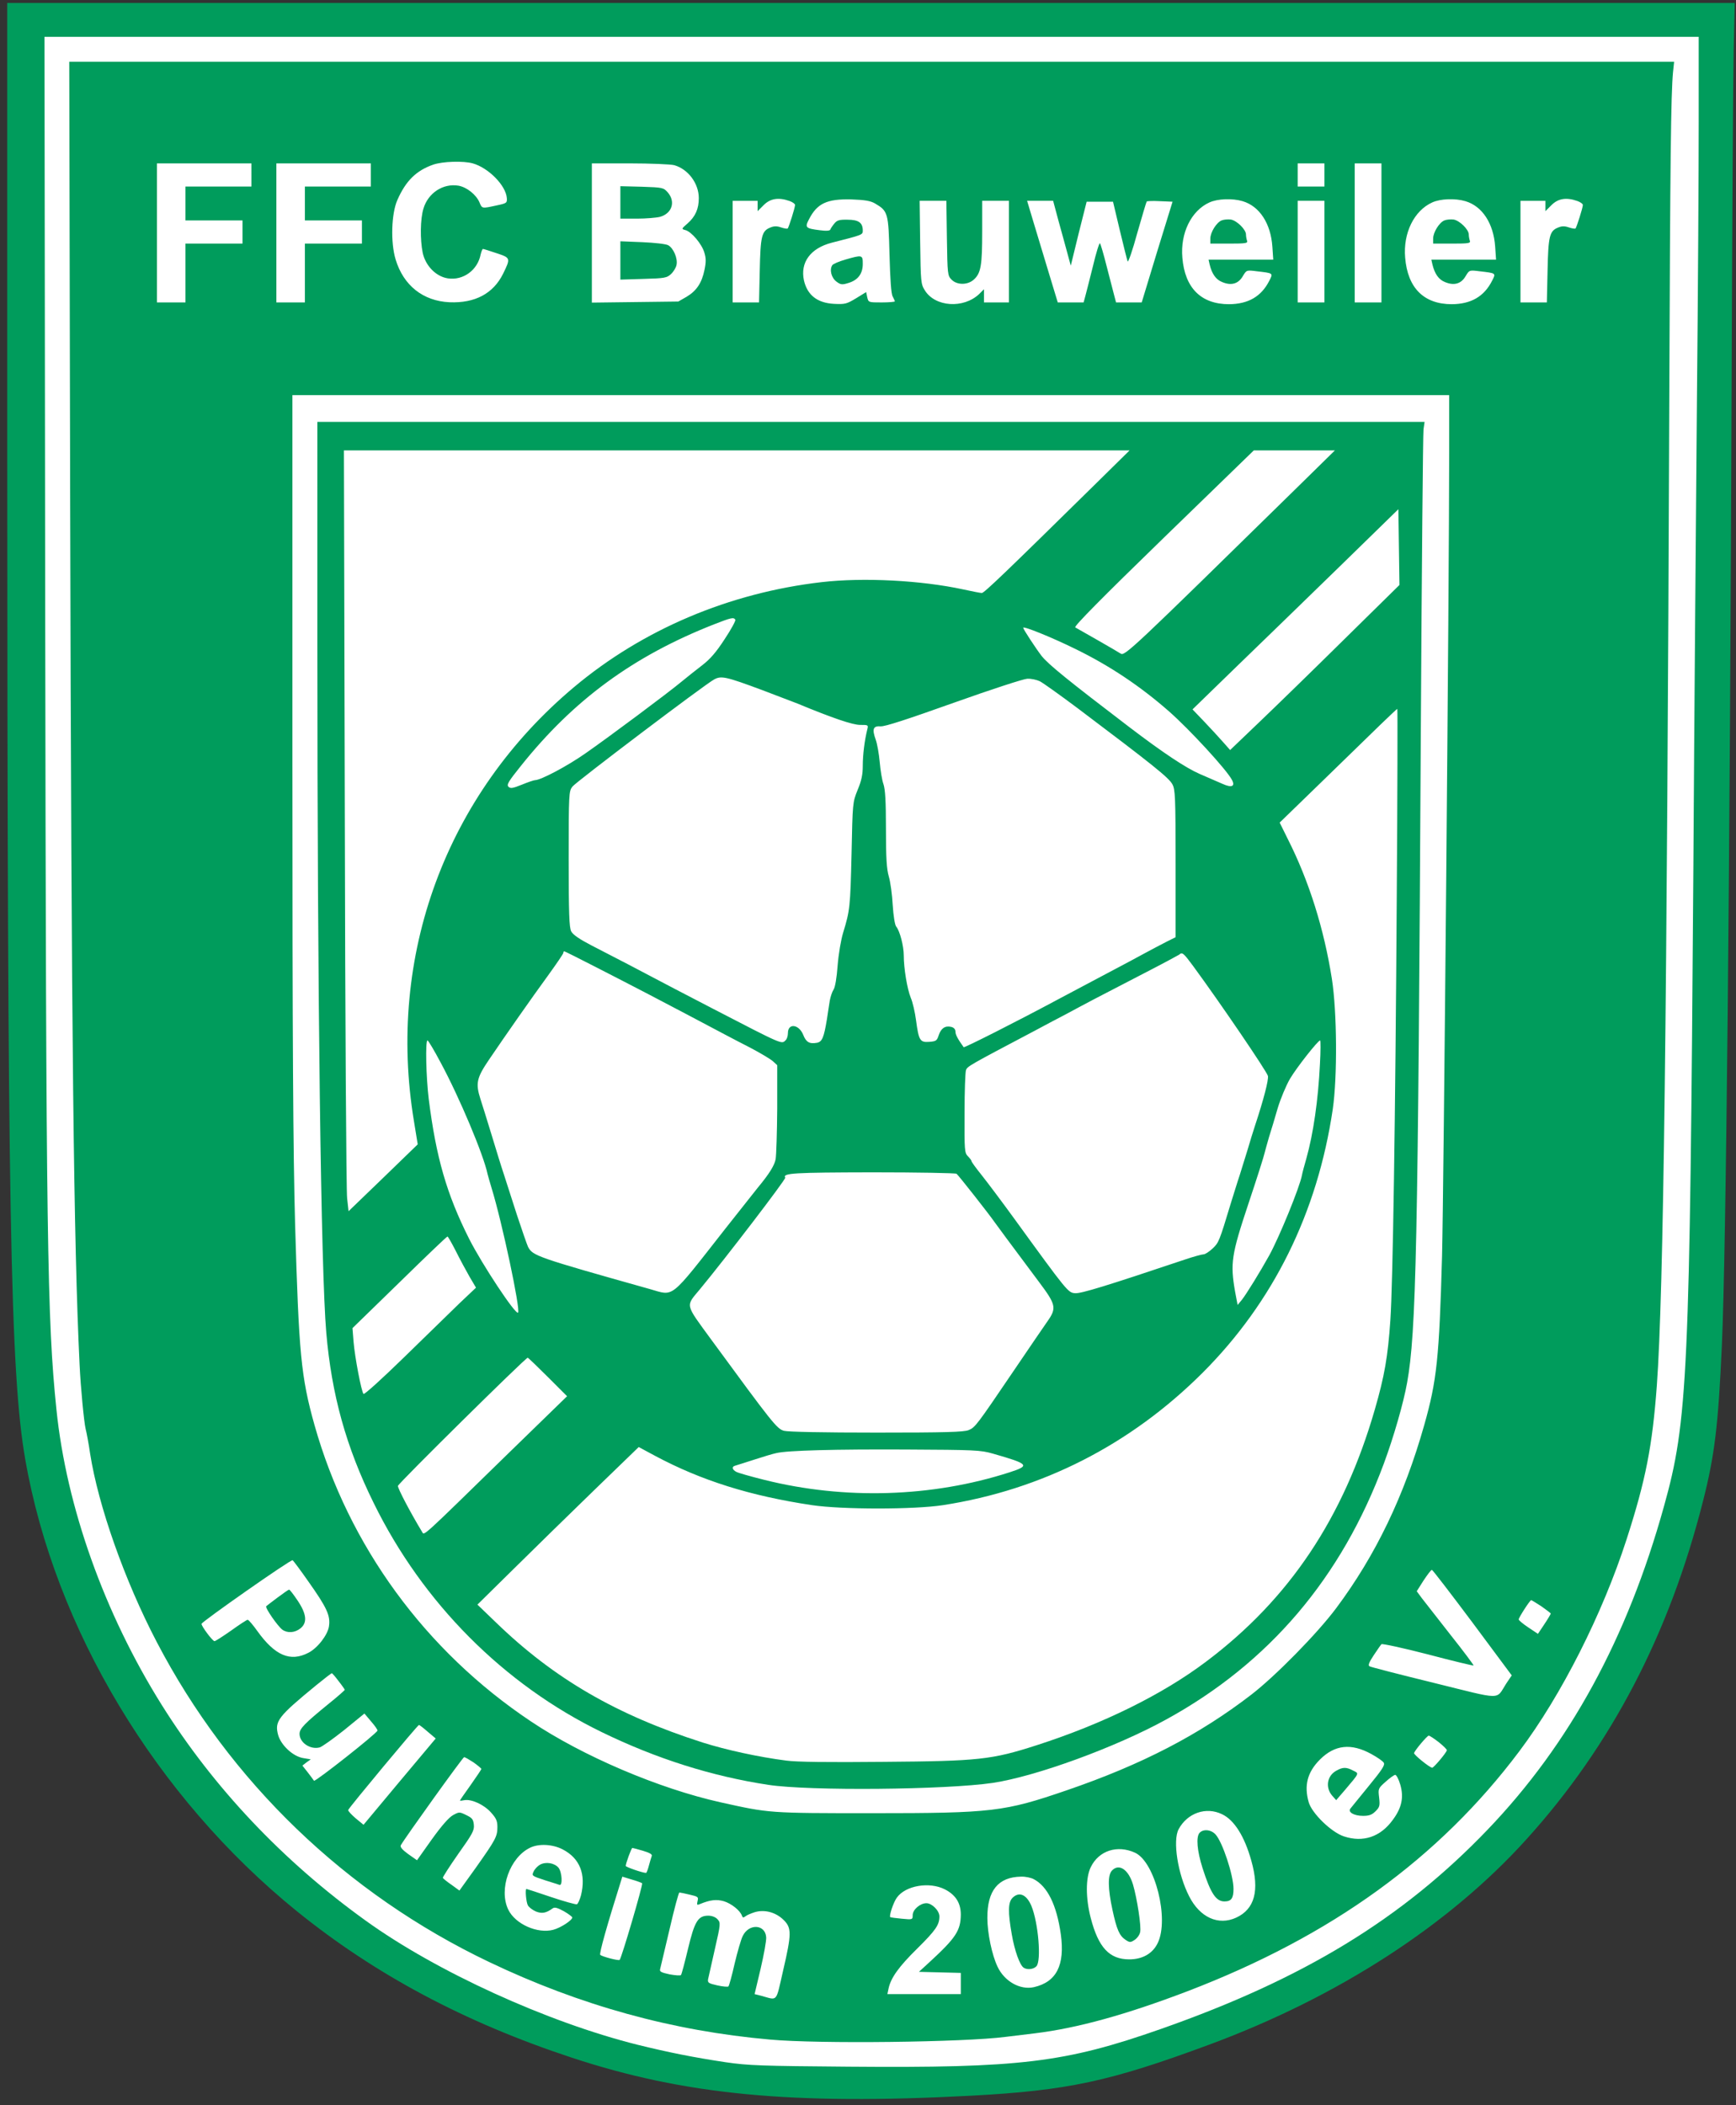 <?xml version="1.0" encoding="UTF-8"?>
<svg width="287" height="348" preserveAspectRatio="xMidYMid" version="1.0" viewBox="0 0 215.25 261" xmlns="http://www.w3.org/2000/svg">
 <rect x="0" y="0" width="215.25" height="261" fill="#333333" stroke="none"/>
 <g transform="matrix(.1 0 0 -.1 0 1184)" fill="#009c5c">
  <g transform="matrix(.221 0 0 .221 8.97 9219.7)">
   <path transform="matrix(10 0 0 -10 0 11840)" d="m15.661 15.661 0.392 46.2 3.915 693.78 6.264 53.247 9.396 38.761 22.708 63.427 41.893 71.648 61.469 66.167 47.374 35.628 27.015 16.444 41.501 21.142 70.865 25.84 66.167 12.529 54.813 0.783 43.459-0.783 39.152-0.392 63.818-9.005 69.299-25.057 51.289-24.274 69.691-45.416 30.147-30.93 36.412-46.2 45.808-84.96 18.402-57.945 8.222-76.347 2.741-111.58v-64.601l1.958-90.442 2.349-120.2-0.392-173.05 1.958-130.38-0.783-54.813-14.486-0.392-534.82-2.349-382.91 1.175-3.524 0.783z" fill="#fff" stroke-linejoin="bevel" stroke-width="7.5"/>
   <g fill="#009c5c">
    <path d="m0 9293c1-4254 17-5139 101-5623 166-951 734-1895 1524-2535 439-355 941-623 1541-821 633-209 1236-267 2239-214 545 29 781 80 1340 287 721 267 1344 670 1779 1152 475 525 801 1150 990 1896 65 254 86 426 106 875 24 539 45 2632 55 5485 3 825 8 1623 11 1773l6 272h-9692zm9490 1880c0-263-4-968-10-1568-5-599-15-1778-20-2620-20-2850-31-3100-165-3579-206-741-529-1333-989-1813-479-500-1032-837-1832-1118-541-190-790-220-1754-212-489 4-560 6-690 25-179 27-315 54-494 98-507 127-1128 410-1526 697-463 333-853 746-1143 1209-322 514-535 1111-591 1658-52 504-58 947-63 4473l-4 3227h9281z"/>
    <path d="m353 9073c7-3068 20-4189 53-4873 6-129 25-324 34-360 5-19 17-82 25-138 46-293 194-713 374-1057 409-784 1062-1412 1865-1795 511-244 1030-387 1576-435 273-25 1089-15 1320 15 41 5 116 14 165 20 239 29 513 105 859 237 806 309 1409 745 1860 1346 236 314 466 770 601 1187 108 334 145 525 170 863 38 522 57 2068 70 5562 5 1302 9 1685 21 1808l6 57h-9004zm2259 1867c88-25 186-124 191-195 2-27-1-29-58-41-82-18-81-18-95 16-18 44-72 87-119 95-86 14-170-41-196-129-18-59-19-174-4-248 16-73 75-133 141-143 86-13 167 46 184 134 4 17 10 31 13 31 4 0 38-11 77-24 78-26 79-27 36-115-55-111-157-166-301-160-148 7-258 94-302 240-29 95-24 258 10 334 47 107 106 165 201 198 52 18 168 22 222 7zm-1242-65v-65h-370v-190h320v-130h-320v-330h-160v780h530zm670 0v-65h-370v-190h320v-130h-320v-330h-160v780h530zm1702 55c78-22 138-102 138-185 0-60-19-103-63-142-35-30-35-31-13-37 34-8 93-78 107-126 10-32 10-54 1-97-15-74-45-118-100-151l-47-27-242-3-243-3v781h213c116 0 229-5 249-10zm3648-55v-65h-150v130h150zm320-325v-390h-150v780h150zm-3321 179c17-6 31-16 31-22 0-16-35-125-41-132-3-3-20 0-38 6-23 8-39 8-60-1-48-19-55-48-59-242l-4-178h-148v570h140v-58l34 34c37 37 83 45 145 23zm480-14c73-43 75-53 81-288 4-141 9-219 18-234 6-12 12-24 12-27s-33-6-74-6c-74 0-74 0-81 29l-6 29-57-35c-53-32-62-34-124-31-93 5-149 49-168 131-22 101 36 181 156 212 173 44 174 44 174 68 0 44-23 61-85 61-47 1-60-3-75-22-10-12-20-27-22-33-2-7-22-9-59-4-80 10-85 15-61 61 46 90 101 115 237 112 78-3 108-8 134-23zm2062 13c95-28 158-125 167-255l5-73h-363l6-27c13-53 35-85 71-99 50-21 90-10 115 33 21 35 21 35 77 28 95-11 94-10 72-53-45-89-118-131-226-132-157 0-248 91-262 261-12 138 50 264 152 310 46 21 129 24 186 7zm1250 0c95-28 158-125 167-255l5-73h-363l6-27c13-53 35-85 71-99 50-21 90-10 115 33 21 35 21 35 77 28 95-11 94-10 72-53-45-89-118-131-226-132-157 0-248 91-262 261-12 138 50 264 152 310 46 21 129 24 186 7zm628 1c17-6 31-16 31-22 0-16-35-125-41-132-3-3-20 0-38 6-23 8-39 8-60-1-48-19-55-48-59-242l-4-178h-148v570h140v-58l34 34c37 37 83 45 145 23zm-3537-209c3-202 4-210 26-232 31-32 92-31 126 1 39 36 46 79 46 269v172h150v-570h-140v74l-27-27c-88-83-247-73-305 21-22 35-23 47-26 270l-3 232h150zm626 98c17-62 40-144 50-182l19-70 44 180 45 179h148l38-160c21-88 41-167 44-175s28 63 54 159c27 95 51 175 53 177 3 3 36 4 75 2l70-3-87-282-86-283h-144l-10 38c-5 20-24 93-42 162-17 69-35 128-38 132-4 4-22-54-40-130-19-75-38-152-43-169l-9-33h-145l-54 178c-29 97-68 225-86 285l-32 107h146zm1492-173v-285h-150v570h150zm700-1127c0-734-31-4161-40-4508-16-572-29-697-100-948-113-399-273-731-494-1027-106-142-341-381-476-485-292-225-614-392-1034-536-352-121-419-129-1091-129-585 0-578 0-853 61-346 77-773 259-1064 454-592 395-1023 985-1214 1662-76 271-88 401-109 1128-11 400-15 1016-15 2588v2062h6490zm-6400-6334c104-147 124-191 115-251-7-48-64-122-115-148-102-53-188-16-287 122-24 34-49 63-54 63s-46-27-92-60c-47-33-89-60-94-60-11 0-73 83-73 97 1 12 502 363 511 357 4-2 45-57 89-120zm6531-230 220-296-31-46c-60-93-13-93-406 4-192 47-355 89-361 93-9 5-3 22 23 61 20 30 40 59 44 63s121-21 260-57c139-37 255-64 257-63 2 2-56 80-130 173-73 93-145 186-161 206l-28 38 38 60c22 33 42 60 47 60 4 0 106-133 228-296zm387 91c28-20 52-38 52-40 0-3-16-30-36-60l-36-54-54 36c-30 20-54 40-54 45 0 10 63 108 70 108 3 0 29-16 58-35zm-6749-419c19-24 34-46 35-49 0-2-39-37-89-77-136-111-165-140-165-170 0-49 60-90 113-76 12 3 74 47 137 97l114 93 38-45c21-24 37-47 35-51-5-17-350-289-356-281-3 5-19 26-35 47l-30 38 23 18 24 17-42 7c-57 9-124 71-141 129-21 78-2 103 215 281 44 36 83 66 86 66s20-20 38-44zm500-284 45-38-203-242-202-242-45 37c-24 21-43 41-41 46 4 13 390 477 397 477 3 0 25-17 49-38zm5673-59c26-21 46-41 45-45-4-16-73-97-82-98-14 0-104 73-102 82 4 16 73 97 82 98 6 0 31-17 57-37zm-379-66c33-18 65-40 70-49 8-12-9-39-83-129-51-63-98-120-104-128-16-20 20-41 71-41 34 0 50 6 70 26 23 23 25 31 20 76-6 50-6 52 36 89 23 21 47 38 54 39 7 0 20-25 29-56 20-70 8-129-42-196-69-96-167-129-275-93-70 23-179 129-197 191-27 94-8 169 63 240 83 83 175 93 288 31zm-5037-47c24-17 44-34 44-37s-27-43-60-90c-33-46-60-85-60-87s11-1 25 2c40 7 110-25 149-69 29-32 36-47 36-82 0-53-10-71-121-228l-92-128-44 32c-25 17-47 35-49 39-2 3 37 64 86 134 79 111 91 132 88 163s-9 39-42 55c-39 19-40 19-75 0-23-13-63-58-119-136l-83-117-50 35c-33 24-46 40-41 49 25 44 348 494 355 494 5 1 28-13 53-29zm4200-291c68-32 126-124 164-261 47-167 19-271-85-319-100-46-204 1-264 120-64 125-93 312-59 376 49 91 154 128 244 84zm-3700-197c97-50 132-140 103-258-7-25-17-48-23-50s-72 16-146 41-135 45-137 45c-8 0-2-74 8-92 6-11 26-26 44-34 34-14 58-10 95 17 11 8 26 4 63-16 26-15 47-31 47-35 0-16-65-58-106-69-89-24-214 32-253 113-55 114 9 294 124 348 49 23 125 19 181-10zm451-8c37-11 53-20 49-29-3-8-10-32-16-54-6-23-13-41-16-41-19 0-114 33-114 39 0 14 32 101 37 101 3 0 30-7 60-16zm2761-11c112-52 192-372 127-506-28-59-85-92-160-92-111 0-173 66-216 232-29 112-29 225 0 285 45 93 149 127 249 81zm-2766-171c6-7-115-418-126-430-6-6-97 18-109 28-7 6 39 169 114 407l10 32 52-16c29-8 55-18 59-21zm2197 23c77-40 129-145 152-309 24-173-24-268-151-297-77-17-165 32-204 115-31 65-57 188-57 273-1 154 61 230 189 232 24 1 56-6 71-14zm-499-57c61-31 90-77 90-142-1-89-27-130-175-266l-60-55 118-3 117-3v-119h-412l7 33c13 59 57 121 162 224 103 102 123 132 123 179 0 32-42 74-73 74-35 0-77-36-77-67 0-25-1-26-61-20-33 3-62 7-65 9-7 8 18 83 37 109 48 68 182 91 269 47zm-1431-30c47-11 50-13 44-36-5-22-3-24 13-17 58 24 93 28 135 16 42-13 91-52 101-81 4-12 8-12 19-4 8 7 32 17 54 24 55 16 118-1 162-45s44-77-4-283c-42-183-28-167-124-141l-36 9 34 143c18 78 33 158 31 177-6 73-98 77-132 5-9-18-29-87-45-154-15-67-31-125-35-128-3-3-31-1-62 6-49 11-55 15-52 34 3 12 20 88 38 169 33 144 33 148 15 168-11 12-31 20-52 20-58 0-77-33-114-188-18-75-35-140-39-145-3-4-32-2-64 4-46 10-57 15-53 29 2 9 26 110 53 224 26 113 51 206 55 206s30-5 58-12z"/>
    <path d="m3440 10721v-91h93c50 0 109 5 129 10 68 19 89 85 44 137-24 27-27 28-145 32l-121 3z"/>
    <path d="m3440 10395v-107l130 4c119 3 131 6 154 27 14 13 28 36 31 51 8 36-17 95-47 111-13 7-76 14-145 17l-123 5z"/>
    <path d="m4701 10400c-35-10-67-24-72-31-17-26-5-71 23-92 24-18 32-19 67-8 54 16 81 52 81 107 0 51-2 52-99 24z"/>
    <path d="m6813 10620c-29-12-63-67-63-102v-28h106c93 0 105 2 100 16-3 9-6 24-6 35 0 28-51 78-85 84-16 2-40 0-52-5z"/>
    <path d="m8063 10620c-29-12-63-67-63-102v-28h106c93 0 105 2 100 16-3 9-6 24-6 35 0 28-51 78-85 84-16 2-40 0-52-5z"/>
    <path d="m1740 8233c0-1963 20-3504 50-3853 30-347 111-641 266-955 275-561 730-1018 1279-1285 306-149 618-248 935-296 229-35 995-28 1260 11 243 37 688 199 973 356 576 316 983 795 1220 1434 55 148 111 342 131 455 51 283 61 756 77 3670 5 899 12 1654 15 1678l6 42h-6212zm4361 904c-499-491-620-607-633-607-8 0-54 9-104 20-236 51-559 68-794 41-520-60-1005-266-1390-589-718-602-1052-1508-898-2436l21-129-194-188-194-187-8 72c-5 39-11 999-13 2134l-5 2062h4408zm1131-20c-925-907-962-942-985-927-12 8-71 42-132 77-60 34-116 66-123 70-8 6 148 164 495 501l507 492h455zm266-850c-172-170-386-378-475-463l-162-155-38 43c-21 24-68 75-105 114l-68 71 247 240c137 132 397 385 578 561l330 322 3-213 3-212zm-3413 113c3-5-24-55-60-109-48-74-81-112-128-148-34-26-84-66-112-89-78-65-408-311-540-403-104-73-252-151-284-151-6 0-39-11-73-25-52-21-64-23-76-12-11 12 0 30 69 116 296 371 631 617 1084 795 97 38 111 41 120 26zm1910-165c190-93 361-207 523-349 115-101 323-327 353-384 20-37-1-46-52-23-24 10-82 36-129 56-78 34-206 119-395 263-345 263-452 350-491 398-31 40-104 151-104 159 0 11 159-53 295-120zm-1761-229c97-37 186-71 199-76 198-82 310-120 352-120 46 0 47 0 40-27-15-60-25-141-25-203 0-48-7-83-29-135-28-70-28-71-34-360-7-295-9-316-47-440-12-39-26-120-31-184-5-69-14-123-23-136-8-12-17-40-21-61-3-21-11-68-16-104-17-104-27-127-55-133-43-8-62 3-78 44-24 60-86 68-86 10 0-15-5-32-12-39-24-24-9-31-405 174-160 83-270 140-480 251-60 31-152 79-207 107-67 35-102 59-112 78-11 22-14 101-14 406 0 368 1 380 21 406 21 27 744 574 795 601 40 22 66 16 268-59zm1559 49c18-9 113-77 212-151 422-318 512-390 532-427 16-29 18-69 18-445v-413l-50-25c-27-14-85-44-127-67-43-23-112-61-155-83-103-54-229-122-328-174-235-126-526-273-529-268-33 46-46 70-46 87 0 13-8 23-24 27-34 8-57-8-70-47-10-31-15-34-53-37-52-4-59 8-74 120-6 46-19 103-30 128-20 50-39 164-39 237 0 52-22 137-42 161-8 9-16 60-20 121-3 58-13 131-22 161-12 42-16 102-16 266 0 157-4 222-14 252-8 22-17 78-21 124-4 45-14 102-22 124-22 61-15 79 27 76 24-2 149 39 410 132 213 76 392 134 413 135 22 1 53-6 70-14zm2003-1197c-8-1277-22-2182-36-2388-14-205-33-313-87-500-176-609-480-1064-947-1415-244-184-578-349-951-469-252-81-323-89-859-93-309-3-486-1-545 7-156 20-338 60-468 101-485 155-836 359-1161 674l-104 100 204 201c111 110 315 309 452 442l249 241 91-49c260-139 534-225 881-277 169-25 573-25 735 0 556 86 1052 339 1456 742 397 397 645 898 731 1480 26 181 24 543-5 730-44 280-128 549-248 786l-45 91 238 231c131 127 279 271 328 319 50 48 92 88 94 88s1-469-3-1042zm-4483-412c209-107 387-200 502-261 193-102 256-136 354-186 57-30 114-64 127-76l24-22v-243c-1-134-5-262-9-285-7-35-36-82-100-159-5-6-87-110-182-230-317-404-285-378-423-339-637 179-658 187-684 237-6 13-34 93-62 178-27 85-61 189-74 230-14 41-45 143-70 225-25 83-53 171-61 196-28 88-22 118 48 221 99 146 237 343 331 472 47 65 86 122 86 127s2 9 5 9 87-42 188-94zm3340 12c152-207 412-589 420-617 5-21-24-133-73-281-10-30-28-89-40-130-13-41-33-106-45-145-13-38-34-108-49-155-66-219-69-225-103-257-19-18-42-33-51-33s-57-13-107-30c-438-147-581-191-614-188-39 3-42 6-341 418-69 95-151 204-182 243-32 40-58 75-58 80 0 4-9 16-20 27-19 19-20 33-19 243 0 122 4 230 8 240 8 22 14 25 389 223 45 24 121 65 170 90 48 26 123 66 167 89s166 86 270 140c105 54 194 102 200 106 17 16 24 10 78-63zm-4222-541c106-196 242-520 264-627 2-8 12-44 23-80 58-188 163-682 148-697-14-14-202 271-274 413-127 252-186 459-227 784-15 122-20 330-7 330 4 0 37-55 73-123zm4934-9c-10-203-37-391-77-533-11-38-22-79-24-91-12-66-126-345-183-449-52-94-130-220-154-250l-24-29-14 74c-28 160-21 207 75 495 48 143 88 270 90 282 3 12 14 52 25 90 12 37 34 111 49 163 16 53 47 127 69 165 38 64 157 215 169 215 3 0 3-60-1-132zm-2039-616c10-7 183-227 214-272 15-21 79-108 248-334 96-128 101-147 48-222-19-27-103-150-187-274-209-308-218-321-255-336-27-11-129-14-516-14-301 0-497 4-520 10-40 11-64 42-407 510-151 207-146 186-64 285 140 169 483 617 478 625-16 26 47 29 490 30 253 0 465-4 471-8zm-2809-434c23-46 58-111 77-144l36-61-93-88c-50-49-190-185-311-303-120-117-222-210-227-205-12 12-49 207-56 293l-6 76 264 257c144 141 265 257 269 257 3 0 24-37 47-82zm516-706 108-108-328-319c-503-491-472-463-486-441-62 102-137 244-135 257 3 15 715 718 728 719 3 0 54-49 113-108zm2497-430c203-58 211-67 93-105-434-140-925-155-1376-42-76 19-147 39-157 45-23 12-26 29-7 34 6 2 55 17 107 34s109 34 125 37c61 15 331 22 730 20 385-2 415-3 485-23z"/>
    <path d="m1517 2895c-32-24-61-46-64-49-8-8 65-113 91-132 29-20 69-17 100 7 41 32 36 81-15 157-23 34-44 62-48 61-3 0-32-20-64-44z"/>
    <path d="m7458 1924c-53-28-64-94-25-140l23-26 50 58c83 98 79 91 45 108-37 20-58 20-93 0z"/>
    <path d="m6689 1574c-20-24-13-101 17-196 45-141 75-188 123-188 38 0 51 17 51 70 0 77-62 264-101 306-26 28-70 31-90 8z"/>
    <path d="m2989 1396c-14-8-30-25-36-39-11-23-9-24 60-47 40-12 78-25 85-27 19-8 15 71-5 96-23 27-71 35-104 17z"/>
    <path d="m6197 1362c-23-26-22-100 4-220 24-111 39-145 74-168 23-15 27-15 50 0 14 9 28 28 31 43 8 29-17 190-40 268-26 86-80 120-119 77z"/>
    <path d="m5640 1210c-25-25-26-80-4-205 16-92 45-173 67-187 20-13 55-9 71 8 29 29 11 245-28 339-27 64-69 82-106 45z"/>
   </g>
  </g>
 </g>
</svg>
